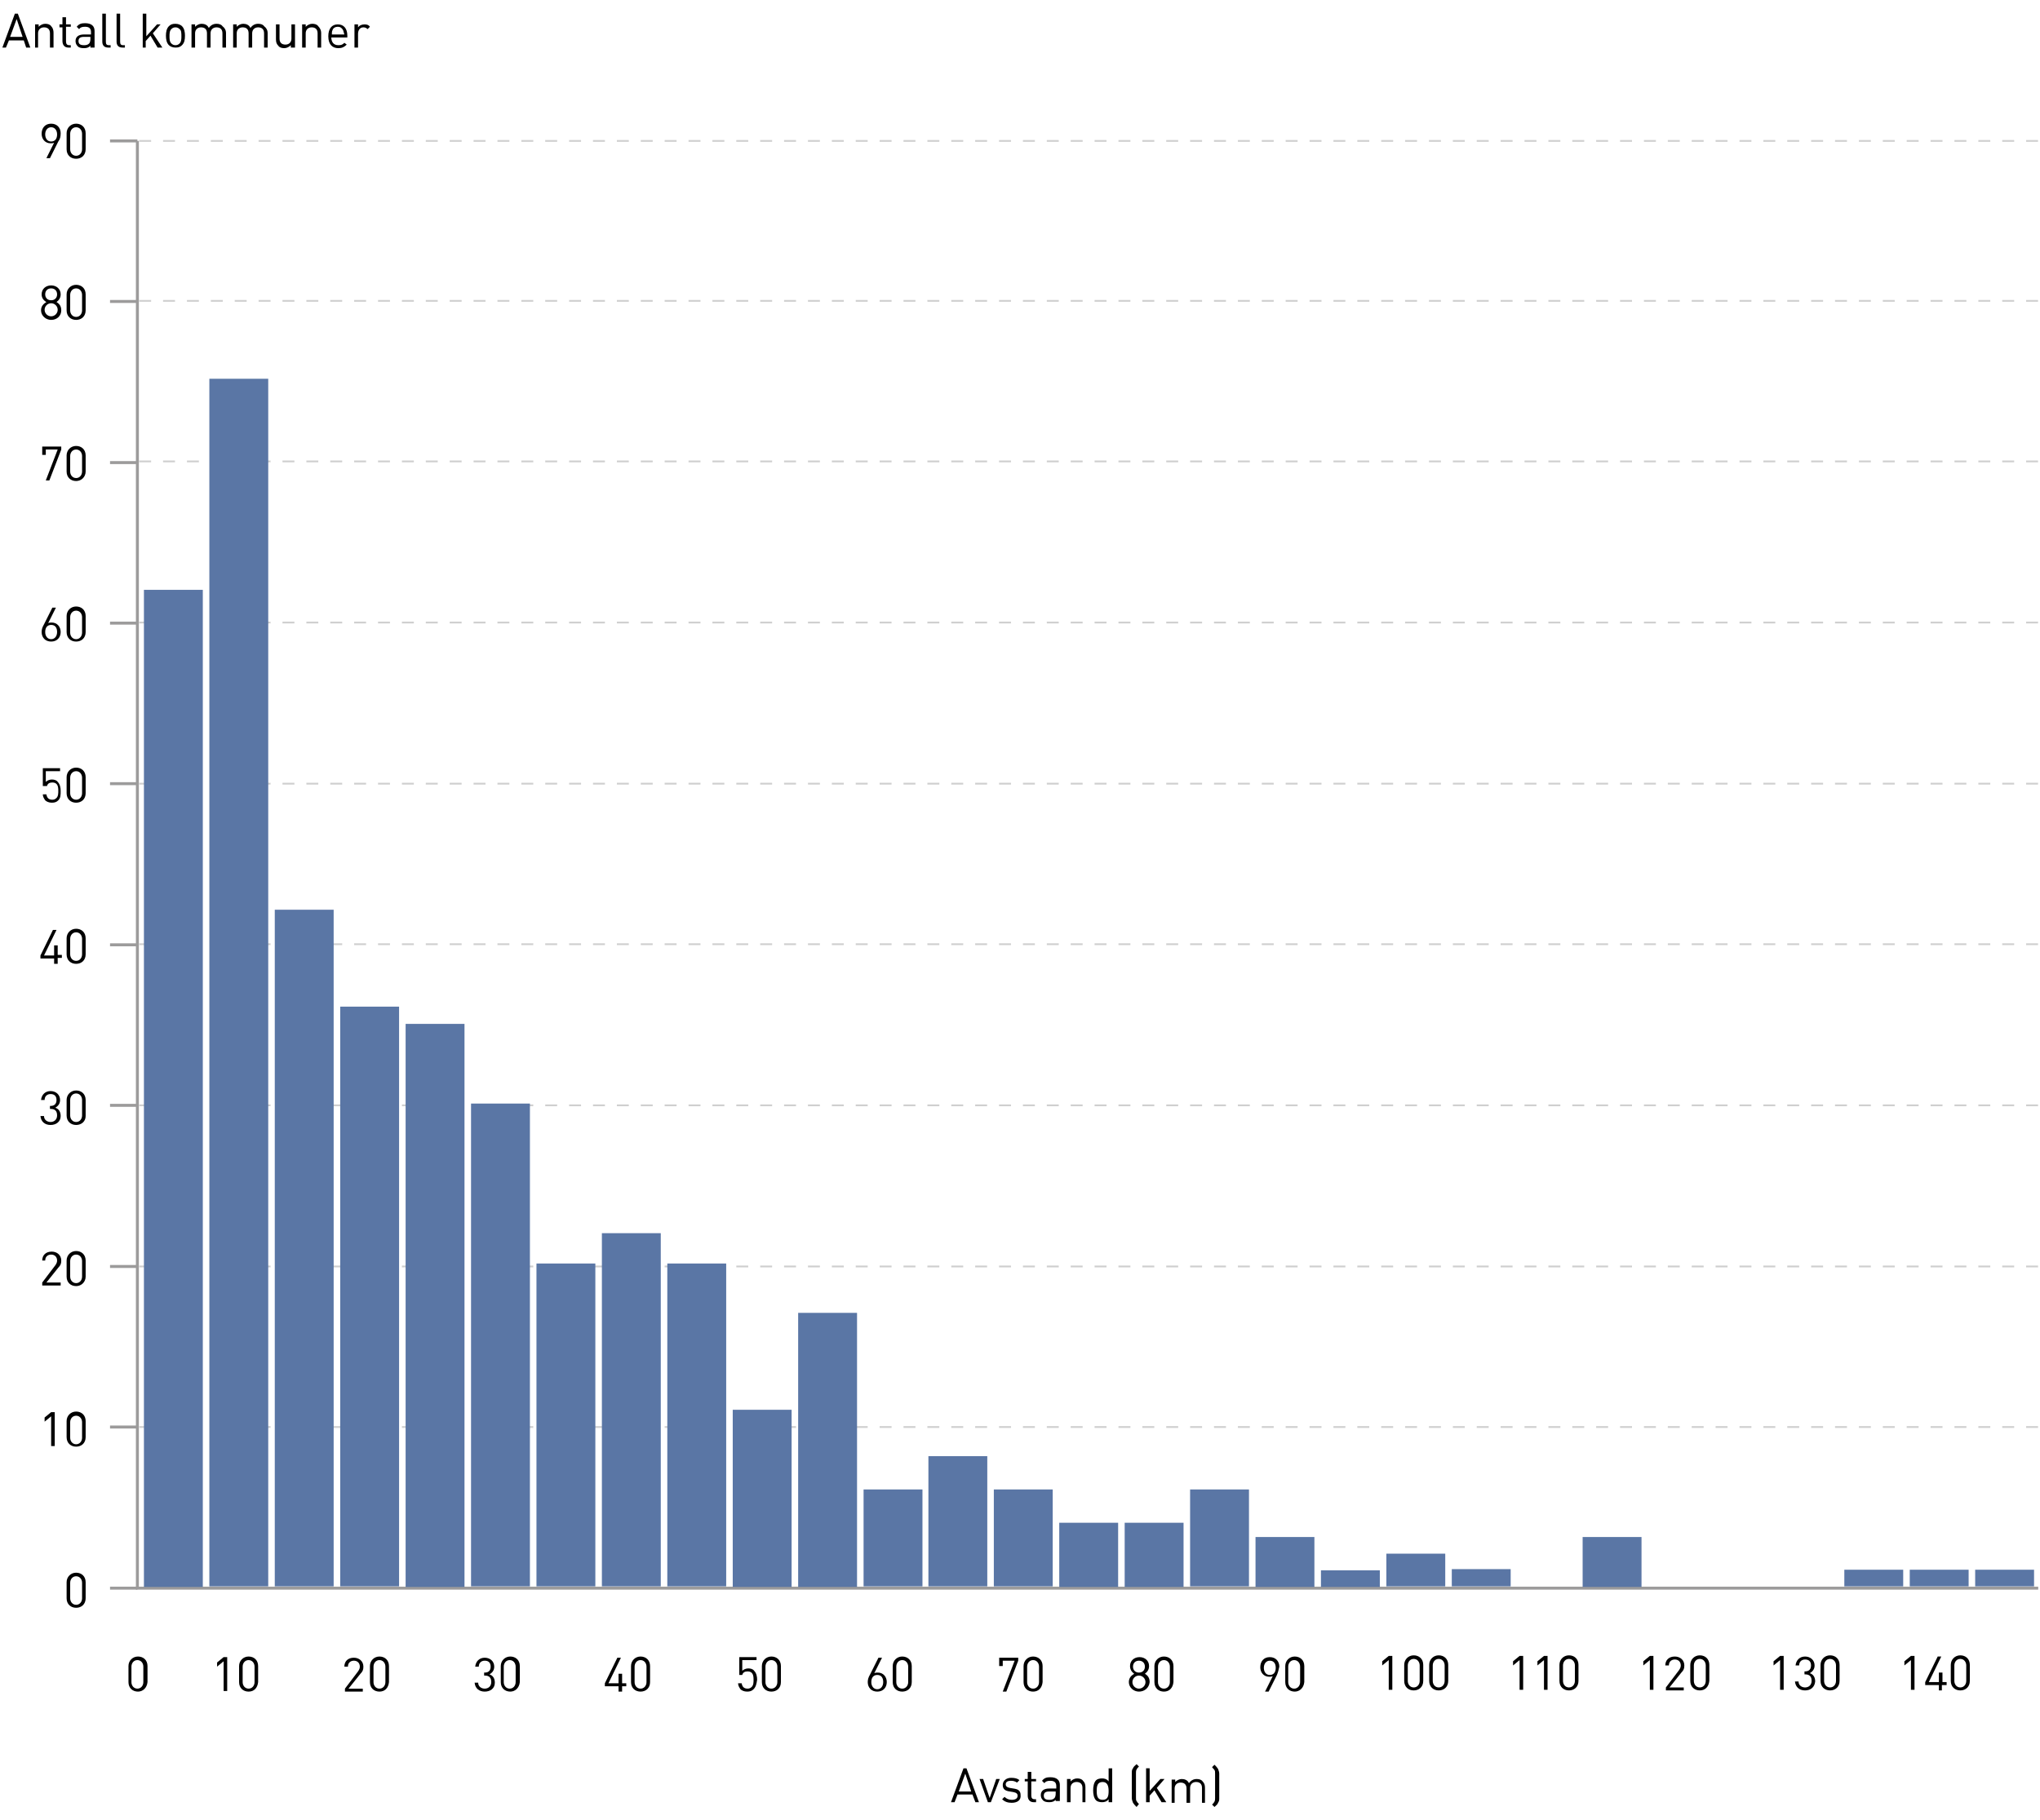 <?xml version="1.0" encoding="utf-8"?>
<!-- Generator: Adobe Illustrator 18.1.0, SVG Export Plug-In . SVG Version: 6.00 Build 0)  -->
<!DOCTYPE svg PUBLIC "-//W3C//DTD SVG 1.1//EN" "http://www.w3.org/Graphics/SVG/1.1/DTD/svg11.dtd">
<svg version="1.1" id="Layer_1" xmlns="http://www.w3.org/2000/svg" xmlns:xlink="http://www.w3.org/1999/xlink" x="0px" y="0px"
	 viewBox="0 0 343 306.1" style="enable-background:new 0 0 343 306.1;" xml:space="preserve">
<g>
	<g>
		<defs>
			<rect id="SVGID_1_" y="0" width="343" height="306.1"/>
		</defs>
		<clipPath id="SVGID_2_">
			<use xlink:href="#SVGID_1_"  style="overflow:visible;"/>
		</clipPath>
		<line style="clip-path:url(#SVGID_2_);fill:none;stroke:#CFCFCF;stroke-width:0.3;stroke-dasharray:2.008,2.008;" x1="23.4" y1="50.6" x2="342.7" y2="50.6"/>
		<line style="clip-path:url(#SVGID_2_);fill:none;stroke:#CFCFCF;stroke-width:0.3;stroke-dasharray:2.008,2.008;" x1="23.4" y1="185.9" x2="342.7" y2="185.9"/>
		<line style="clip-path:url(#SVGID_2_);fill:none;stroke:#CFCFCF;stroke-width:0.3;stroke-dasharray:2.008,2.008;" x1="23.4" y1="213" x2="342.7" y2="213"/>
		<line style="clip-path:url(#SVGID_2_);fill:none;stroke:#CFCFCF;stroke-width:0.3;stroke-dasharray:2.008,2.008;" x1="23.4" y1="240" x2="342.7" y2="240"/>
		<line style="clip-path:url(#SVGID_2_);fill:none;stroke:#CFCFCF;stroke-width:0.3;stroke-dasharray:2.008,2.008;" x1="23.4" y1="158.8" x2="342.7" y2="158.8"/>
		<line style="clip-path:url(#SVGID_2_);fill:none;stroke:#CFCFCF;stroke-width:0.3;stroke-dasharray:2.008,2.008;" x1="23.4" y1="77.6" x2="342.7" y2="77.6"/>
		<line style="clip-path:url(#SVGID_2_);fill:none;stroke:#CFCFCF;stroke-width:0.3;stroke-dasharray:2.008,2.008;" x1="23.4" y1="23.7" x2="342.7" y2="23.7"/>
		<line style="clip-path:url(#SVGID_2_);fill:none;stroke:#CFCFCF;stroke-width:0.3;stroke-dasharray:2.008,2.008;" x1="23.4" y1="104.7" x2="342.7" y2="104.7"/>
		<line style="clip-path:url(#SVGID_2_);fill:none;stroke:#CFCFCF;stroke-width:0.3;stroke-dasharray:2.008,2.008;" x1="23.4" y1="131.8" x2="342.7" y2="131.8"/>
	</g>
	<line style="fill:none;stroke:#9C9B9B;stroke-width:0.5;" x1="18.5" y1="50.7" x2="23.1" y2="50.7"/>
	<line style="fill:none;stroke:#9C9B9B;stroke-width:0.5;" x1="18.5" y1="23.7" x2="23.1" y2="23.7"/>
	<line style="fill:none;stroke:#9C9B9B;stroke-width:0.5;" x1="18.5" y1="185.9" x2="23.1" y2="185.9"/>
	<line style="fill:none;stroke:#9C9B9B;stroke-width:0.5;" x1="18.5" y1="104.8" x2="23.1" y2="104.8"/>
	<line style="fill:none;stroke:#9C9B9B;stroke-width:0.5;" x1="18.5" y1="131.8" x2="23.1" y2="131.8"/>
	<line style="fill:none;stroke:#9C9B9B;stroke-width:0.5;" x1="18.5" y1="213" x2="23.1" y2="213"/>
	<line style="fill:none;stroke:#9C9B9B;stroke-width:0.5;" x1="18.5" y1="240" x2="23.1" y2="240"/>
	<line style="fill:none;stroke:#9C9B9B;stroke-width:0.5;" x1="18.5" y1="158.9" x2="23.1" y2="158.9"/>
	<line style="fill:none;stroke:#9C9B9B;stroke-width:0.5;" x1="18.5" y1="77.8" x2="23.1" y2="77.8"/>
	<line style="fill:none;stroke:#9C9B9B;stroke-width:0.5;" x1="18.5" y1="267.1" x2="23.1" y2="267.1"/>
	<g>
		<defs>
			<rect id="SVGID_3_" y="0" width="343" height="306.1"/>
		</defs>
		<clipPath id="SVGID_4_">
			<use xlink:href="#SVGID_3_"  style="overflow:visible;"/>
		</clipPath>
		<polyline style="clip-path:url(#SVGID_4_);fill:none;stroke:#9C9B9B;stroke-width:0.5;" points="23.1,23.7 23.1,267.1 342.7,267.1 		"/>
	</g>
	<g>
		<path d="M9.8,23.8l-1.4,2.8H7.8l1.3-2.6c-0.2,0.1-0.4,0.1-0.6,0.1c-0.9,0-1.5-0.7-1.5-1.6c0-1,0.6-1.7,1.6-1.7s1.6,0.7,1.6,1.6
			C10.2,23,10.1,23.4,9.8,23.8z M8.6,21.4c-0.6,0-1,0.5-1,1.2c0,0.6,0.3,1.2,1,1.2c0.6,0,1-0.4,1-1.2C9.6,21.9,9.2,21.4,8.6,21.4z"
			/>
		<path d="M12.8,26.7c-0.9,0-1.6-0.6-1.6-1.6v-2.7c0-0.9,0.7-1.6,1.6-1.6s1.6,0.6,1.6,1.6v2.7C14.4,26.1,13.7,26.7,12.8,26.7z
			 M13.8,22.5c0-0.6-0.4-1.1-1-1.1s-1,0.5-1,1.1v2.6c0,0.6,0.4,1.1,1,1.1s1-0.5,1-1.1V22.5z"/>
	</g>
	<g>
		<path d="M8.6,53.8c-0.9,0-1.7-0.7-1.7-1.6c0-0.7,0.4-1.1,0.9-1.4C7.3,50.5,7,50.1,7,49.5C7,48.6,7.7,48,8.6,48s1.6,0.6,1.6,1.5
			c0,0.6-0.3,1-0.7,1.3c0.5,0.3,0.8,0.7,0.8,1.4C10.3,53.1,9.6,53.8,8.6,53.8z M8.6,51c-0.6,0-1.1,0.5-1.1,1.1
			c0,0.6,0.5,1.1,1.1,1.1s1.1-0.5,1.1-1.1C9.7,51.5,9.2,51,8.6,51z M8.6,48.5c-0.6,0-1,0.4-1,1c0,0.6,0.4,1,1,1c0.6,0,1-0.4,1-1
			C9.6,48.9,9.2,48.5,8.6,48.5z"/>
		<path d="M12.8,53.8c-0.9,0-1.6-0.6-1.6-1.6v-2.7c0-0.9,0.7-1.6,1.6-1.6s1.6,0.6,1.6,1.6v2.7C14.4,53.2,13.7,53.8,12.8,53.8z
			 M13.8,49.6c0-0.6-0.4-1.1-1-1.1s-1,0.5-1,1.1v2.6c0,0.6,0.4,1.1,1,1.1s1-0.5,1-1.1V49.6z"/>
	</g>
	<g>
		<path d="M8.3,80.8H7.7l2-5.2h-2v0.9H7.1v-1.4h3.2v0.5L8.3,80.8z"/>
		<path d="M12.8,80.9c-0.9,0-1.6-0.6-1.6-1.6v-2.7c0-0.9,0.7-1.6,1.6-1.6s1.6,0.6,1.6,1.6v2.7C14.4,80.2,13.7,80.9,12.8,80.9z
			 M13.8,76.7c0-0.6-0.4-1.1-1-1.1s-1,0.5-1,1.1v2.6c0,0.6,0.4,1.1,1,1.1s1-0.5,1-1.1V76.7z"/>
	</g>
	<g>
		<path d="M8.6,107.9c-1,0-1.6-0.7-1.6-1.6c0-0.4,0.1-0.8,0.4-1.3l1.4-2.8h0.6l-1.3,2.6c0.2-0.1,0.4-0.1,0.6-0.1
			c0.9,0,1.5,0.7,1.5,1.6C10.2,107.2,9.6,107.9,8.6,107.9z M8.6,105.1c-0.6,0-1,0.4-1,1.2c0,0.7,0.4,1.2,1,1.2c0.6,0,1-0.5,1-1.2
			C9.6,105.6,9.3,105.1,8.6,105.1z"/>
		<path d="M12.8,107.9c-0.9,0-1.6-0.6-1.6-1.6v-2.7c0-0.9,0.7-1.6,1.6-1.6s1.6,0.6,1.6,1.6v2.7C14.4,107.3,13.7,107.9,12.8,107.9z
			 M13.8,103.8c0-0.6-0.4-1.1-1-1.1s-1,0.5-1,1.1v2.6c0,0.6,0.4,1.1,1,1.1s1-0.5,1-1.1V103.8z"/>
	</g>
	<g>
		<path d="M9.8,134.6c-0.3,0.3-0.6,0.4-1.1,0.4c-0.5,0-0.9-0.2-1.1-0.4c-0.2-0.3-0.4-0.6-0.4-1h0.6c0.1,0.6,0.4,0.9,1,0.9
			c0.3,0,0.5-0.1,0.7-0.3c0.3-0.3,0.3-0.8,0.3-1.2c0-0.7-0.1-1.4-1-1.4c-0.5,0-0.8,0.2-0.9,0.6H7.2v-3h2.9v0.5H7.7v1.8
			c0.2-0.2,0.6-0.4,1-0.4c0.4,0,0.8,0.1,1,0.4c0.4,0.4,0.5,1,0.5,1.5C10.2,133.7,10.2,134.2,9.8,134.6z"/>
		<path d="M12.8,135c-0.9,0-1.6-0.6-1.6-1.6v-2.7c0-0.9,0.7-1.6,1.6-1.6s1.6,0.6,1.6,1.6v2.7C14.4,134.4,13.7,135,12.8,135z
			 M13.8,130.8c0-0.6-0.4-1.1-1-1.1s-1,0.5-1,1.1v2.6c0,0.6,0.4,1.1,1,1.1s1-0.5,1-1.1V130.8z"/>
	</g>
	<g>
		<path d="M9.7,161.2v0.9H9.1v-0.9H6.8v-0.5l2.1-4.3h0.6l-2.1,4.3h1.7V159h0.6v1.6h0.7v0.5H9.7z"/>
		<path d="M12.8,162.1c-0.9,0-1.6-0.6-1.6-1.6v-2.7c0-0.9,0.7-1.6,1.6-1.6s1.6,0.6,1.6,1.6v2.7C14.4,161.5,13.7,162.1,12.8,162.1z
			 M13.8,157.9c0-0.6-0.4-1.1-1-1.1s-1,0.5-1,1.1v2.6c0,0.6,0.4,1.1,1,1.1s1-0.5,1-1.1V157.9z"/>
	</g>
	<g>
		<path d="M8.5,189.2c-0.9,0-1.6-0.5-1.7-1.5h0.6c0,0.7,0.6,1,1.1,1c0.6,0,1.1-0.4,1.1-1.1c0-0.7-0.3-1.1-1.1-1.1H8.4V186h0.1
			c0.7,0,1-0.4,1-1c0-0.7-0.4-1-1-1c-0.6,0-1,0.4-1,1H6.9c0.1-0.9,0.7-1.5,1.6-1.5c0.9,0,1.6,0.6,1.6,1.5c0,0.6-0.3,1-0.8,1.3
			c0.6,0.2,0.9,0.7,0.9,1.4C10.2,188.6,9.5,189.2,8.5,189.2z"/>
		<path d="M12.8,189.2c-0.9,0-1.6-0.6-1.6-1.6V185c0-0.9,0.7-1.6,1.6-1.6s1.6,0.6,1.6,1.6v2.7C14.4,188.6,13.7,189.2,12.8,189.2z
			 M13.8,185c0-0.6-0.4-1.1-1-1.1s-1,0.5-1,1.1v2.6c0,0.6,0.4,1.1,1,1.1s1-0.5,1-1.1V185z"/>
	</g>
	<g>
		<path d="M7.1,216.2v-0.5l2.2-2.9c0.2-0.3,0.3-0.5,0.3-0.8c0-0.6-0.4-1-1-1c-0.5,0-1,0.3-1,1H7.1c0-0.9,0.6-1.5,1.6-1.5
			c0.9,0,1.6,0.6,1.6,1.5c0,0.5-0.1,0.8-0.5,1.2l-2,2.5h2.4v0.5H7.1z"/>
		<path d="M12.8,216.3c-0.9,0-1.6-0.6-1.6-1.6V212c0-0.9,0.7-1.6,1.6-1.6s1.6,0.6,1.6,1.6v2.7C14.4,215.6,13.7,216.3,12.8,216.3z
			 M13.8,212.1c0-0.6-0.4-1.1-1-1.1s-1,0.5-1,1.1v2.6c0,0.6,0.4,1.1,1,1.1s1-0.5,1-1.1V212.1z"/>
	</g>
	<g>
		<path d="M8.6,243.3v-5.1l-1.1,0.9v-0.7l1.1-0.9h0.6v5.7H8.6z"/>
		<path d="M12.8,243.3c-0.9,0-1.6-0.6-1.6-1.6v-2.7c0-0.9,0.7-1.6,1.6-1.6s1.6,0.6,1.6,1.6v2.7C14.4,242.7,13.7,243.3,12.8,243.3z
			 M13.8,239.2c0-0.6-0.4-1.1-1-1.1s-1,0.5-1,1.1v2.6c0,0.6,0.4,1.1,1,1.1s1-0.5,1-1.1V239.2z"/>
	</g>
	<g>
		<path d="M12.8,270.4c-0.9,0-1.6-0.6-1.6-1.6v-2.7c0-0.9,0.7-1.6,1.6-1.6s1.6,0.6,1.6,1.6v2.7C14.4,269.8,13.7,270.4,12.8,270.4z
			 M13.8,266.2c0-0.6-0.4-1.1-1-1.1s-1,0.5-1,1.1v2.6c0,0.6,0.4,1.1,1,1.1s1-0.5,1-1.1V266.2z"/>
	</g>
	<g>
		<defs>
			<rect id="SVGID_5_" y="0" width="343" height="306.1"/>
		</defs>
		<clipPath id="SVGID_6_">
			<use xlink:href="#SVGID_5_"  style="overflow:visible;"/>
		</clipPath>
		<g style="clip-path:url(#SVGID_6_);">
			<path d="M4.4,8L4,6.8H1.5L1,8H0.4l2.1-5.7H3L5.1,8H4.4z M2.8,3.2l-1.1,3h2.1L2.8,3.2z"/>
			<path d="M8.4,8V5.6c0-0.7-0.4-1-1-1c-0.6,0-1,0.4-1,1V8H5.9V4.1h0.6v0.4c0.3-0.3,0.7-0.5,1.1-0.5c0.4,0,0.8,0.1,1,0.4
				C8.9,4.7,9,5.1,9,5.5V8H8.4z"/>
		</g>
	</g>
	<g>
		<path d="M11.5,8c-0.7,0-1-0.5-1-1.1V4.6H10V4.1h0.5V2.9h0.6v1.2h0.8v0.4h-0.8V7c0,0.4,0.2,0.6,0.5,0.6h0.3V8H11.5z"/>
	</g>
	<g>
		<path d="M15.2,8V7.7c-0.3,0.3-0.6,0.4-1.1,0.4c-0.5,0-0.9-0.1-1.1-0.4c-0.2-0.2-0.3-0.5-0.3-0.8c0-0.7,0.5-1.1,1.4-1.1h1.2V5.4
			c0-0.6-0.3-0.9-1-0.9c-0.5,0-0.8,0.1-1,0.4l-0.4-0.4c0.4-0.5,0.8-0.6,1.4-0.6c1.1,0,1.6,0.5,1.6,1.3V8H15.2z M15.2,6.2h-1.1
			c-0.6,0-0.9,0.2-0.9,0.7c0,0.5,0.3,0.7,0.9,0.7c0.3,0,0.6,0,0.9-0.3c0.1-0.1,0.2-0.4,0.2-0.7V6.2z"/>
		<path d="M18.2,8c-0.7,0-1-0.4-1-1V2.3h0.6V7c0,0.4,0.1,0.6,0.5,0.6h0.3V8H18.2z"/>
		<path d="M20.6,8c-0.7,0-1-0.4-1-1V2.3h0.6V7c0,0.4,0.1,0.6,0.5,0.6H21V8H20.6z"/>
	</g>
	<g>
		<path d="M26.5,8l-1.2-2l-0.8,0.9V8H24V2.3h0.6v3.8l1.8-2H27l-1.3,1.5L27.3,8H26.5z"/>
	</g>
	<g>
		<path d="M30.6,7.6c-0.3,0.3-0.6,0.4-1.1,0.4c-0.5,0-0.9-0.2-1.1-0.4c-0.4-0.4-0.5-1-0.5-1.6c0-0.6,0.1-1.2,0.5-1.6
			c0.3-0.3,0.6-0.4,1.1-0.4c0.5,0,0.9,0.2,1.1,0.4c0.4,0.4,0.5,1,0.5,1.6C31.1,6.7,31,7.2,30.6,7.6z M30.2,4.9
			c-0.2-0.2-0.4-0.3-0.7-0.3S29,4.7,28.8,4.9c-0.3,0.3-0.3,0.8-0.3,1.2c0,0.4,0,0.9,0.3,1.2c0.2,0.2,0.4,0.3,0.7,0.3
			s0.5-0.1,0.7-0.3c0.3-0.3,0.3-0.8,0.3-1.2C30.5,5.6,30.5,5.1,30.2,4.9z"/>
		<path d="M37.4,8V5.6c0-0.7-0.4-1-1-1c-0.6,0-1,0.4-1,1V8h-0.6V5.6c0-0.7-0.4-1-1-1s-1,0.4-1,1V8h-0.6V4.1h0.6v0.4
			c0.3-0.3,0.7-0.5,1.1-0.5c0.5,0,1,0.2,1.2,0.7c0.3-0.4,0.7-0.7,1.3-0.7c0.4,0,0.8,0.1,1,0.4C37.8,4.7,38,5.1,38,5.5V8H37.4z"/>
		<path d="M44.4,8V5.6c0-0.7-0.4-1-1-1c-0.6,0-1,0.4-1,1V8h-0.6V5.6c0-0.7-0.4-1-1-1s-1,0.4-1,1V8h-0.6V4.1h0.6v0.4
			c0.3-0.3,0.7-0.5,1.1-0.5c0.5,0,1,0.2,1.2,0.7c0.3-0.4,0.7-0.7,1.3-0.7c0.4,0,0.8,0.1,1,0.4C44.8,4.7,45,5.1,45,5.5V8H44.4z"/>
		<path d="M48.9,8V7.6c-0.3,0.3-0.7,0.5-1.1,0.5c-0.4,0-0.8-0.1-1-0.4c-0.3-0.3-0.4-0.6-0.4-1.1V4.1h0.6v2.4c0,0.7,0.4,1,1,1
			s1-0.4,1-1V4.1h0.6V8H48.9z"/>
		<path d="M53.4,8V5.6c0-0.7-0.4-1-1-1c-0.6,0-1,0.4-1,1V8h-0.6V4.1h0.6v0.4c0.3-0.3,0.7-0.5,1.1-0.5c0.4,0,0.8,0.1,1,0.4
			C53.8,4.7,54,5.1,54,5.5V8H53.4z"/>
		<path d="M55.7,6.2c0,0.9,0.4,1.4,1.2,1.4c0.5,0,0.7-0.1,1-0.4l0.4,0.3c-0.4,0.4-0.8,0.6-1.4,0.6c-1,0-1.7-0.6-1.7-2
			c0-1.3,0.6-2,1.6-2c1,0,1.6,0.7,1.6,1.9v0.3H55.7z M57.7,5.1c-0.2-0.4-0.5-0.6-0.9-0.6c-0.4,0-0.8,0.2-0.9,0.6
			c-0.1,0.2-0.1,0.3-0.1,0.7h2.1C57.8,5.5,57.8,5.4,57.7,5.1z"/>
		<path d="M61.8,4.9c-0.2-0.2-0.4-0.3-0.7-0.3c-0.6,0-0.9,0.5-0.9,1.1V8h-0.6V4.1h0.6v0.5c0.2-0.3,0.6-0.5,1.1-0.5
			c0.4,0,0.7,0.1,0.9,0.4L61.8,4.9z"/>
	</g>
	<g>
		<path d="M23.2,284.5c-0.9,0-1.6-0.6-1.6-1.6v-2.7c0-0.9,0.7-1.6,1.6-1.6c0.9,0,1.6,0.6,1.6,1.6v2.7
			C24.7,283.9,24,284.5,23.2,284.5z M24.1,280.3c0-0.6-0.4-1.1-1-1.1c-0.6,0-1,0.5-1,1.1v2.6c0,0.6,0.4,1.1,1,1.1c0.6,0,1-0.5,1-1.1
			V280.3z"/>
	</g>
	<g>
		<path d="M37.6,284.5v-5.1l-1.1,0.9v-0.7l1.1-0.9h0.6v5.7H37.6z"/>
		<path d="M41.8,284.5c-0.9,0-1.6-0.6-1.6-1.6v-2.7c0-0.9,0.7-1.6,1.6-1.6s1.6,0.6,1.6,1.6v2.7C43.3,283.9,42.7,284.5,41.8,284.5z
			 M42.8,280.3c0-0.6-0.4-1.1-1-1.1s-1,0.5-1,1.1v2.6c0,0.6,0.4,1.1,1,1.1s1-0.5,1-1.1V280.3z"/>
	</g>
	<g>
	</g>
	<g>
		<path d="M58,284.5V284l2.2-2.9c0.2-0.3,0.3-0.5,0.3-0.8c0-0.6-0.4-1-1-1c-0.5,0-1,0.3-1,1h-0.6c0-0.9,0.6-1.5,1.6-1.5
			c0.9,0,1.6,0.6,1.6,1.5c0,0.5-0.1,0.8-0.5,1.2l-2,2.5h2.4v0.5H58z"/>
		<path d="M63.8,284.5c-0.9,0-1.6-0.6-1.6-1.6v-2.7c0-0.9,0.7-1.6,1.6-1.6c0.9,0,1.6,0.6,1.6,1.6v2.7
			C65.3,283.9,64.7,284.5,63.8,284.5z M64.8,280.3c0-0.6-0.4-1.1-1-1.1c-0.6,0-1,0.5-1,1.1v2.6c0,0.6,0.4,1.1,1,1.1
			c0.6,0,1-0.5,1-1.1V280.3z"/>
	</g>
	<g>
	</g>
	<g>
		<path d="M81.5,284.5c-0.9,0-1.6-0.5-1.7-1.5h0.6c0,0.7,0.6,1,1.1,1c0.6,0,1.1-0.4,1.1-1.1c0-0.7-0.3-1.1-1.1-1.1h-0.1v-0.5h0.1
			c0.7,0,1-0.4,1-1c0-0.7-0.4-1-1-1c-0.6,0-1,0.4-1,1h-0.6c0.1-0.9,0.7-1.5,1.6-1.5c0.9,0,1.6,0.6,1.6,1.5c0,0.6-0.3,1-0.8,1.3
			c0.6,0.2,0.9,0.7,0.9,1.4C83.2,284,82.4,284.5,81.5,284.5z"/>
		<path d="M85.8,284.5c-0.9,0-1.6-0.6-1.6-1.6v-2.7c0-0.9,0.7-1.6,1.6-1.6s1.6,0.6,1.6,1.6v2.7C87.3,283.9,86.6,284.5,85.8,284.5z
			 M86.7,280.3c0-0.6-0.4-1.1-1-1.1s-1,0.5-1,1.1v2.6c0,0.6,0.4,1.1,1,1.1s1-0.5,1-1.1V280.3z"/>
	</g>
	<g>
	</g>
	<g>
		<path d="M104.6,283.6v0.9h-0.6v-0.9h-2.3v-0.5l2.1-4.3h0.6l-2.1,4.3h1.7v-1.6h0.6v1.6h0.7v0.5H104.6z"/>
		<path d="M107.7,284.5c-0.9,0-1.6-0.6-1.6-1.6v-2.7c0-0.9,0.7-1.6,1.6-1.6s1.6,0.6,1.6,1.6v2.7
			C109.3,283.9,108.6,284.5,107.7,284.5z M108.7,280.3c0-0.6-0.4-1.1-1-1.1s-1,0.5-1,1.1v2.6c0,0.6,0.4,1.1,1,1.1s1-0.5,1-1.1V280.3
			z"/>
	</g>
	<g>
	</g>
	<g>
		<path d="M126.7,284.1c-0.3,0.3-0.6,0.4-1.1,0.4c-0.5,0-0.9-0.2-1.1-0.4c-0.2-0.3-0.4-0.6-0.4-1h0.6c0.1,0.6,0.4,0.9,1,0.9
			c0.3,0,0.5-0.1,0.7-0.3c0.3-0.3,0.3-0.8,0.3-1.2c0-0.7-0.1-1.4-1-1.4c-0.5,0-0.8,0.2-0.9,0.6h-0.5v-3h2.9v0.5h-2.4v1.8
			c0.2-0.2,0.6-0.4,1-0.4c0.4,0,0.8,0.1,1,0.4c0.4,0.4,0.5,1,0.5,1.5C127.2,283.2,127.1,283.7,126.7,284.1z"/>
		<path d="M129.7,284.5c-0.9,0-1.6-0.6-1.6-1.6v-2.7c0-0.9,0.7-1.6,1.6-1.6c0.9,0,1.6,0.6,1.6,1.6v2.7
			C131.3,283.9,130.6,284.5,129.7,284.5z M130.7,280.3c0-0.6-0.4-1.1-1-1.1c-0.6,0-1,0.5-1,1.1v2.6c0,0.6,0.4,1.1,1,1.1
			c0.6,0,1-0.5,1-1.1V280.3z"/>
	</g>
	<g>
	</g>
	<g>
		<path d="M147.5,284.5c-1,0-1.6-0.7-1.6-1.6c0-0.4,0.1-0.8,0.4-1.3l1.4-2.8h0.6l-1.3,2.6c0.2-0.1,0.4-0.1,0.6-0.1
			c0.9,0,1.5,0.7,1.5,1.6C149.1,283.8,148.5,284.5,147.5,284.5z M147.5,281.7c-0.6,0-1,0.4-1,1.2c0,0.7,0.4,1.2,1,1.2
			c0.6,0,1-0.5,1-1.2C148.5,282.2,148.2,281.7,147.5,281.7z"/>
		<path d="M151.7,284.5c-0.9,0-1.6-0.6-1.6-1.6v-2.7c0-0.9,0.7-1.6,1.6-1.6s1.6,0.6,1.6,1.6v2.7
			C153.3,283.9,152.6,284.5,151.7,284.5z M152.7,280.3c0-0.6-0.4-1.1-1-1.1s-1,0.5-1,1.1v2.6c0,0.6,0.4,1.1,1,1.1s1-0.5,1-1.1V280.3
			z"/>
	</g>
	<g>
	</g>
	<g>
		<path d="M169.2,284.5h-0.6l2-5.2h-2v0.9H168v-1.4h3.2v0.5L169.2,284.5z"/>
		<path d="M173.7,284.5c-0.9,0-1.6-0.6-1.6-1.6v-2.7c0-0.9,0.7-1.6,1.6-1.6s1.6,0.6,1.6,1.6v2.7
			C175.2,283.9,174.6,284.5,173.7,284.5z M174.7,280.3c0-0.6-0.4-1.1-1-1.1s-1,0.5-1,1.1v2.6c0,0.6,0.4,1.1,1,1.1s1-0.5,1-1.1V280.3
			z"/>
	</g>
	<g>
	</g>
	<g>
		<path d="M191.5,284.5c-0.9,0-1.7-0.7-1.7-1.6c0-0.7,0.4-1.1,0.9-1.4c-0.4-0.3-0.7-0.7-0.7-1.3c0-0.9,0.7-1.5,1.6-1.5
			s1.6,0.6,1.6,1.5c0,0.6-0.3,1-0.7,1.3c0.5,0.3,0.8,0.7,0.8,1.4C193.2,283.9,192.4,284.5,191.5,284.5z M191.5,281.8
			c-0.6,0-1.1,0.5-1.1,1.1s0.5,1.1,1.1,1.1s1.1-0.5,1.1-1.1S192.1,281.8,191.5,281.8z M191.5,279.3c-0.6,0-1,0.4-1,1
			c0,0.6,0.4,1,1,1s1-0.4,1-1C192.5,279.7,192.1,279.3,191.5,279.3z"/>
		<path d="M195.7,284.5c-0.9,0-1.6-0.6-1.6-1.6v-2.7c0-0.9,0.7-1.6,1.6-1.6s1.6,0.6,1.6,1.6v2.7
			C197.2,283.9,196.6,284.5,195.7,284.5z M196.7,280.3c0-0.6-0.4-1.1-1-1.1s-1,0.5-1,1.1v2.6c0,0.6,0.4,1.1,1,1.1s1-0.5,1-1.1V280.3
			z"/>
	</g>
	<g>
	</g>
	<g>
		<path d="M214.7,281.7l-1.4,2.8h-0.6l1.3-2.6c-0.2,0.1-0.4,0.1-0.6,0.1c-0.9,0-1.5-0.7-1.5-1.6c0-1,0.6-1.7,1.6-1.7
			c1,0,1.6,0.7,1.6,1.6C215,280.8,214.9,281.2,214.7,281.7z M213.5,279.3c-0.6,0-1,0.5-1,1.2c0,0.6,0.3,1.2,1,1.2c0.6,0,1-0.4,1-1.2
			C214.5,279.7,214.1,279.3,213.5,279.3z"/>
		<path d="M217.7,284.5c-0.9,0-1.6-0.6-1.6-1.6v-2.7c0-0.9,0.7-1.6,1.6-1.6s1.6,0.6,1.6,1.6v2.7
			C219.2,283.9,218.5,284.5,217.7,284.5z M218.6,280.3c0-0.6-0.4-1.1-1-1.1s-1,0.5-1,1.1v2.6c0,0.6,0.4,1.1,1,1.1s1-0.5,1-1.1V280.3
			z"/>
	</g>
	<g>
		<path d="M233.5,284.3v-5.1l-1.1,0.9v-0.7l1.1-0.9h0.6v5.7H233.5z"/>
		<path d="M237.7,284.3c-0.9,0-1.6-0.6-1.6-1.6v-2.7c0-0.9,0.7-1.6,1.6-1.6s1.6,0.6,1.6,1.6v2.7
			C239.3,283.7,238.6,284.3,237.7,284.3z M238.7,280.1c0-0.6-0.4-1.1-1-1.1s-1,0.5-1,1.1v2.6c0,0.6,0.4,1.1,1,1.1s1-0.5,1-1.1V280.1
			z"/>
		<path d="M241.9,284.3c-0.9,0-1.6-0.6-1.6-1.6v-2.7c0-0.9,0.7-1.6,1.6-1.6s1.6,0.6,1.6,1.6v2.7
			C243.5,283.7,242.8,284.3,241.9,284.3z M242.9,280.1c0-0.6-0.4-1.1-1-1.1s-1,0.5-1,1.1v2.6c0,0.6,0.4,1.1,1,1.1s1-0.5,1-1.1V280.1
			z"/>
	</g>
	<g>
	</g>
	<g>
		<path d="M255.5,284.3v-5.1l-1.1,0.9v-0.7l1.1-0.9h0.6v5.7H255.5z"/>
		<path d="M259.6,284.3v-5.1l-1.1,0.9v-0.7l1.1-0.9h0.6v5.7H259.6z"/>
		<path d="M263.8,284.3c-0.9,0-1.6-0.6-1.6-1.6v-2.7c0-0.9,0.7-1.6,1.6-1.6s1.6,0.6,1.6,1.6v2.7
			C265.4,283.7,264.7,284.3,263.8,284.3z M264.8,280.1c0-0.6-0.4-1.1-1-1.1s-1,0.5-1,1.1v2.6c0,0.6,0.4,1.1,1,1.1s1-0.5,1-1.1V280.1
			z"/>
	</g>
	<g>
	</g>
	<g>
		<path d="M277.4,284.3v-5.1l-1.1,0.9v-0.7l1.1-0.9h0.6v5.7H277.4z"/>
		<path d="M280.1,284.3v-0.5l2.2-2.9c0.2-0.3,0.3-0.5,0.3-0.8c0-0.6-0.4-1-1-1c-0.5,0-1,0.3-1,1h-0.6c0-0.9,0.6-1.5,1.6-1.5
			c0.9,0,1.6,0.6,1.6,1.5c0,0.5-0.1,0.8-0.5,1.2l-2,2.5h2.4v0.5H280.1z"/>
		<path d="M285.8,284.3c-0.9,0-1.6-0.6-1.6-1.6v-2.7c0-0.9,0.7-1.6,1.6-1.6s1.6,0.6,1.6,1.6v2.7
			C287.3,283.7,286.7,284.3,285.8,284.3z M286.8,280.1c0-0.6-0.4-1.1-1-1.1s-1,0.5-1,1.1v2.6c0,0.6,0.4,1.1,1,1.1s1-0.5,1-1.1V280.1
			z"/>
	</g>
	<g>
	</g>
	<g>
		<path d="M299.3,284.3v-5.1l-1.1,0.9v-0.7l1.1-0.9h0.6v5.7H299.3z"/>
		<path d="M303.5,284.3c-0.9,0-1.6-0.5-1.7-1.5h0.6c0,0.7,0.6,1,1.1,1c0.6,0,1.1-0.4,1.1-1.1c0-0.7-0.3-1.1-1.1-1.1h-0.1v-0.5h0.1
			c0.7,0,1-0.4,1-1c0-0.7-0.4-1-1-1c-0.6,0-1,0.4-1,1h-0.6c0.1-0.9,0.7-1.5,1.6-1.5c0.9,0,1.6,0.6,1.6,1.5c0,0.6-0.3,1-0.8,1.3
			c0.6,0.2,0.9,0.7,0.9,1.4C305.1,283.8,304.4,284.3,303.5,284.3z"/>
		<path d="M307.7,284.3c-0.9,0-1.6-0.6-1.6-1.6v-2.7c0-0.9,0.7-1.6,1.6-1.6s1.6,0.6,1.6,1.6v2.7
			C309.3,283.7,308.6,284.3,307.7,284.3z M308.7,280.1c0-0.6-0.4-1.1-1-1.1s-1,0.5-1,1.1v2.6c0,0.6,0.4,1.1,1,1.1s1-0.5,1-1.1V280.1
			z"/>
	</g>
	<g>
	</g>
	<g>
		<path d="M321.3,284.3v-5.1l-1.1,0.9v-0.7l1.1-0.9h0.6v5.7H321.3z"/>
		<path d="M326.5,283.4v0.9H326v-0.9h-2.3v-0.5l2.1-4.3h0.6l-2.1,4.3h1.7v-1.6h0.6v1.6h0.7v0.5H326.5z"/>
		<path d="M329.6,284.3c-0.9,0-1.6-0.6-1.6-1.6v-2.7c0-0.9,0.7-1.6,1.6-1.6s1.6,0.6,1.6,1.6v2.7
			C331.2,283.7,330.5,284.3,329.6,284.3z M330.6,280.1c0-0.6-0.4-1.1-1-1.1s-1,0.5-1,1.1v2.6c0,0.6,0.4,1.1,1,1.1s1-0.5,1-1.1V280.1
			z"/>
	</g>
	<g>
		<path d="M164,303.1l-0.5-1.3H161l-0.5,1.3h-0.6l2.1-5.7h0.5l2.1,5.7H164z M162.3,298.3l-1.1,3h2.1L162.3,298.3z"/>
	</g>
	<g>
		<path d="M166.6,303.1h-0.5l-1.4-3.9h0.6l1.1,3.2l1.1-3.2h0.6L166.6,303.1z"/>
		<path d="M170.1,303.2c-0.7,0-1.2-0.2-1.6-0.6l0.4-0.4c0.3,0.3,0.7,0.5,1.2,0.5c0.6,0,1-0.2,1-0.7c0-0.3-0.2-0.5-0.7-0.6l-0.6-0.1
			c-0.8-0.1-1.2-0.4-1.2-1.1c0-0.7,0.6-1.2,1.4-1.2c0.6,0,1.1,0.1,1.4,0.4l-0.4,0.4c-0.3-0.2-0.6-0.3-1-0.3c-0.6,0-0.9,0.2-0.9,0.6
			c0,0.3,0.2,0.5,0.7,0.6l0.6,0.1c0.7,0.1,1.2,0.3,1.2,1.1C171.7,302.8,171,303.2,170.1,303.2z"/>
	</g>
	<g>
		<path d="M173.8,303.1c-0.7,0-1-0.5-1-1.1v-2.4h-0.5v-0.4h0.5V298h0.6v1.2h0.8v0.4h-0.8v2.4c0,0.4,0.2,0.6,0.5,0.6h0.3v0.5H173.8z"
			/>
	</g>
	<g>
		<path d="M177.5,303.1v-0.4c-0.3,0.3-0.6,0.4-1.1,0.4c-0.5,0-0.9-0.1-1.1-0.4c-0.2-0.2-0.3-0.5-0.3-0.8c0-0.7,0.5-1.1,1.4-1.1h1.2
			v-0.4c0-0.6-0.3-0.9-1-0.9c-0.5,0-0.8,0.1-1,0.4l-0.4-0.4c0.4-0.5,0.8-0.6,1.4-0.6c1.1,0,1.6,0.5,1.6,1.3v2.7H177.5z M177.5,301.3
			h-1.1c-0.6,0-0.9,0.2-0.9,0.7c0,0.5,0.3,0.7,0.9,0.7c0.3,0,0.6,0,0.9-0.3c0.1-0.1,0.2-0.4,0.2-0.7V301.3z"/>
		<path d="M182,303.1v-2.4c0-0.7-0.4-1-1-1s-1,0.4-1,1v2.4h-0.6v-3.9h0.6v0.4c0.3-0.3,0.7-0.5,1.1-0.5c0.4,0,0.8,0.1,1,0.4
			c0.3,0.3,0.4,0.6,0.4,1.1v2.5H182z"/>
		<path d="M186.4,303.1v-0.5c-0.3,0.4-0.7,0.5-1.1,0.5c-0.4,0-0.8-0.1-1-0.3c-0.4-0.4-0.5-1.1-0.5-1.7c0-0.6,0.1-1.3,0.5-1.7
			c0.2-0.2,0.6-0.3,1-0.3c0.4,0,0.8,0.1,1.1,0.5v-2.2h0.6v5.7H186.4z M185.4,299.7c-0.9,0-1,0.7-1,1.5s0.1,1.5,1,1.5s1-0.7,1-1.5
			S186.2,299.7,185.4,299.7z"/>
		<path d="M191.1,303.9c-0.3-0.3-0.4-0.4-0.6-0.7c-0.1-0.3-0.2-0.5-0.2-0.8v-4.2c0-0.3,0-0.6,0.2-0.8c0.1-0.3,0.3-0.4,0.6-0.7
			l0.4,0.4c-0.2,0.2-0.3,0.3-0.4,0.5c-0.1,0.2-0.1,0.4-0.1,0.6v4.1c0,0.3,0,0.5,0.1,0.6c0.1,0.2,0.2,0.3,0.4,0.5L191.1,303.9z"/>
		<path d="M195.3,303.1l-1.2-2l-0.8,0.9v1.1h-0.6v-5.7h0.6v3.8l1.8-2h0.7l-1.3,1.5l1.6,2.4H195.3z"/>
		<path d="M202.1,303.1v-2.4c0-0.7-0.4-1-1-1c-0.6,0-1,0.4-1,1v2.5h-0.6v-2.4c0-0.7-0.4-1-1-1c-0.6,0-1,0.4-1,1v2.4H197v-3.9h0.6
			v0.4c0.3-0.3,0.7-0.5,1.1-0.5c0.5,0,1,0.2,1.2,0.7c0.3-0.4,0.7-0.7,1.3-0.7c0.4,0,0.8,0.1,1,0.4c0.3,0.3,0.4,0.6,0.4,1.1v2.5
			H202.1z"/>
		<path d="M204.8,303.2c-0.1,0.3-0.3,0.4-0.6,0.7l-0.4-0.4c0.2-0.2,0.3-0.3,0.4-0.5c0.1-0.2,0.1-0.4,0.1-0.6v-4.1
			c0-0.3,0-0.5-0.1-0.6c-0.1-0.2-0.3-0.3-0.4-0.5l0.4-0.4c0.3,0.3,0.4,0.4,0.6,0.7c0.1,0.3,0.2,0.5,0.2,0.8v4.2
			C205,302.7,205,302.9,204.8,303.2z"/>
	</g>
	<rect x="321.1" y="264" style="fill:#5A76A5;" width="9.9" height="2.8"/>
	<rect x="332.1" y="264" style="fill:#5A76A5;" width="9.9" height="2.8"/>
	<rect x="310.1" y="264" style="fill:#5A76A5;" width="9.9" height="2.8"/>
	<rect x="266.1" y="258.5" style="fill:#5A76A5;" width="9.9" height="8.4"/>
	<rect x="244.1" y="263.9" style="fill:#5A76A5;" width="9.9" height="2.9"/>
	<rect x="233.1" y="261.3" style="fill:#5A76A5;" width="9.9" height="5.5"/>
	<rect x="222.1" y="264.1" style="fill:#5A76A5;" width="9.9" height="2.8"/>
	<rect x="211.1" y="258.5" style="fill:#5A76A5;" width="9.9" height="8.4"/>
	<rect x="200.1" y="250.5" style="fill:#5A76A5;" width="9.9" height="16.3"/>
	<rect x="167.1" y="250.5" style="fill:#5A76A5;" width="9.9" height="16.3"/>
	<rect x="112.2" y="212.5" style="fill:#5A76A5;" width="9.9" height="54.3"/>
	<rect x="46.2" y="153" style="fill:#5A76A5;" width="9.9" height="113.8"/>
	<rect x="189.1" y="256.1" style="fill:#5A76A5;" width="9.9" height="10.8"/>
	<rect x="134.2" y="220.8" style="fill:#5A76A5;" width="9.9" height="46.1"/>
	<rect x="68.2" y="172.2" style="fill:#5A76A5;" width="9.9" height="94.7"/>
	<rect x="156.1" y="244.9" style="fill:#5A76A5;" width="9.9" height="21.9"/>
	<rect x="101.2" y="207.4" style="fill:#5A76A5;" width="9.9" height="59.4"/>
	<rect x="35.2" y="63.7" style="fill:#5A76A5;" width="9.9" height="203.1"/>
	<rect x="178.1" y="256.1" style="fill:#5A76A5;" width="9.9" height="10.8"/>
	<rect x="123.2" y="237.1" style="fill:#5A76A5;" width="9.9" height="29.8"/>
	<rect x="57.2" y="169.3" style="fill:#5A76A5;" width="9.9" height="97.5"/>
	<rect x="145.2" y="250.5" style="fill:#5A76A5;" width="9.9" height="16.3"/>
	<rect x="79.2" y="185.6" style="fill:#5A76A5;" width="9.9" height="81.2"/>
	<rect x="90.2" y="212.5" style="fill:#5A76A5;" width="9.9" height="54.3"/>
	<rect x="24.2" y="99.2" style="fill:#5A76A5;" width="9.9" height="167.7"/>
</g>
</svg>
